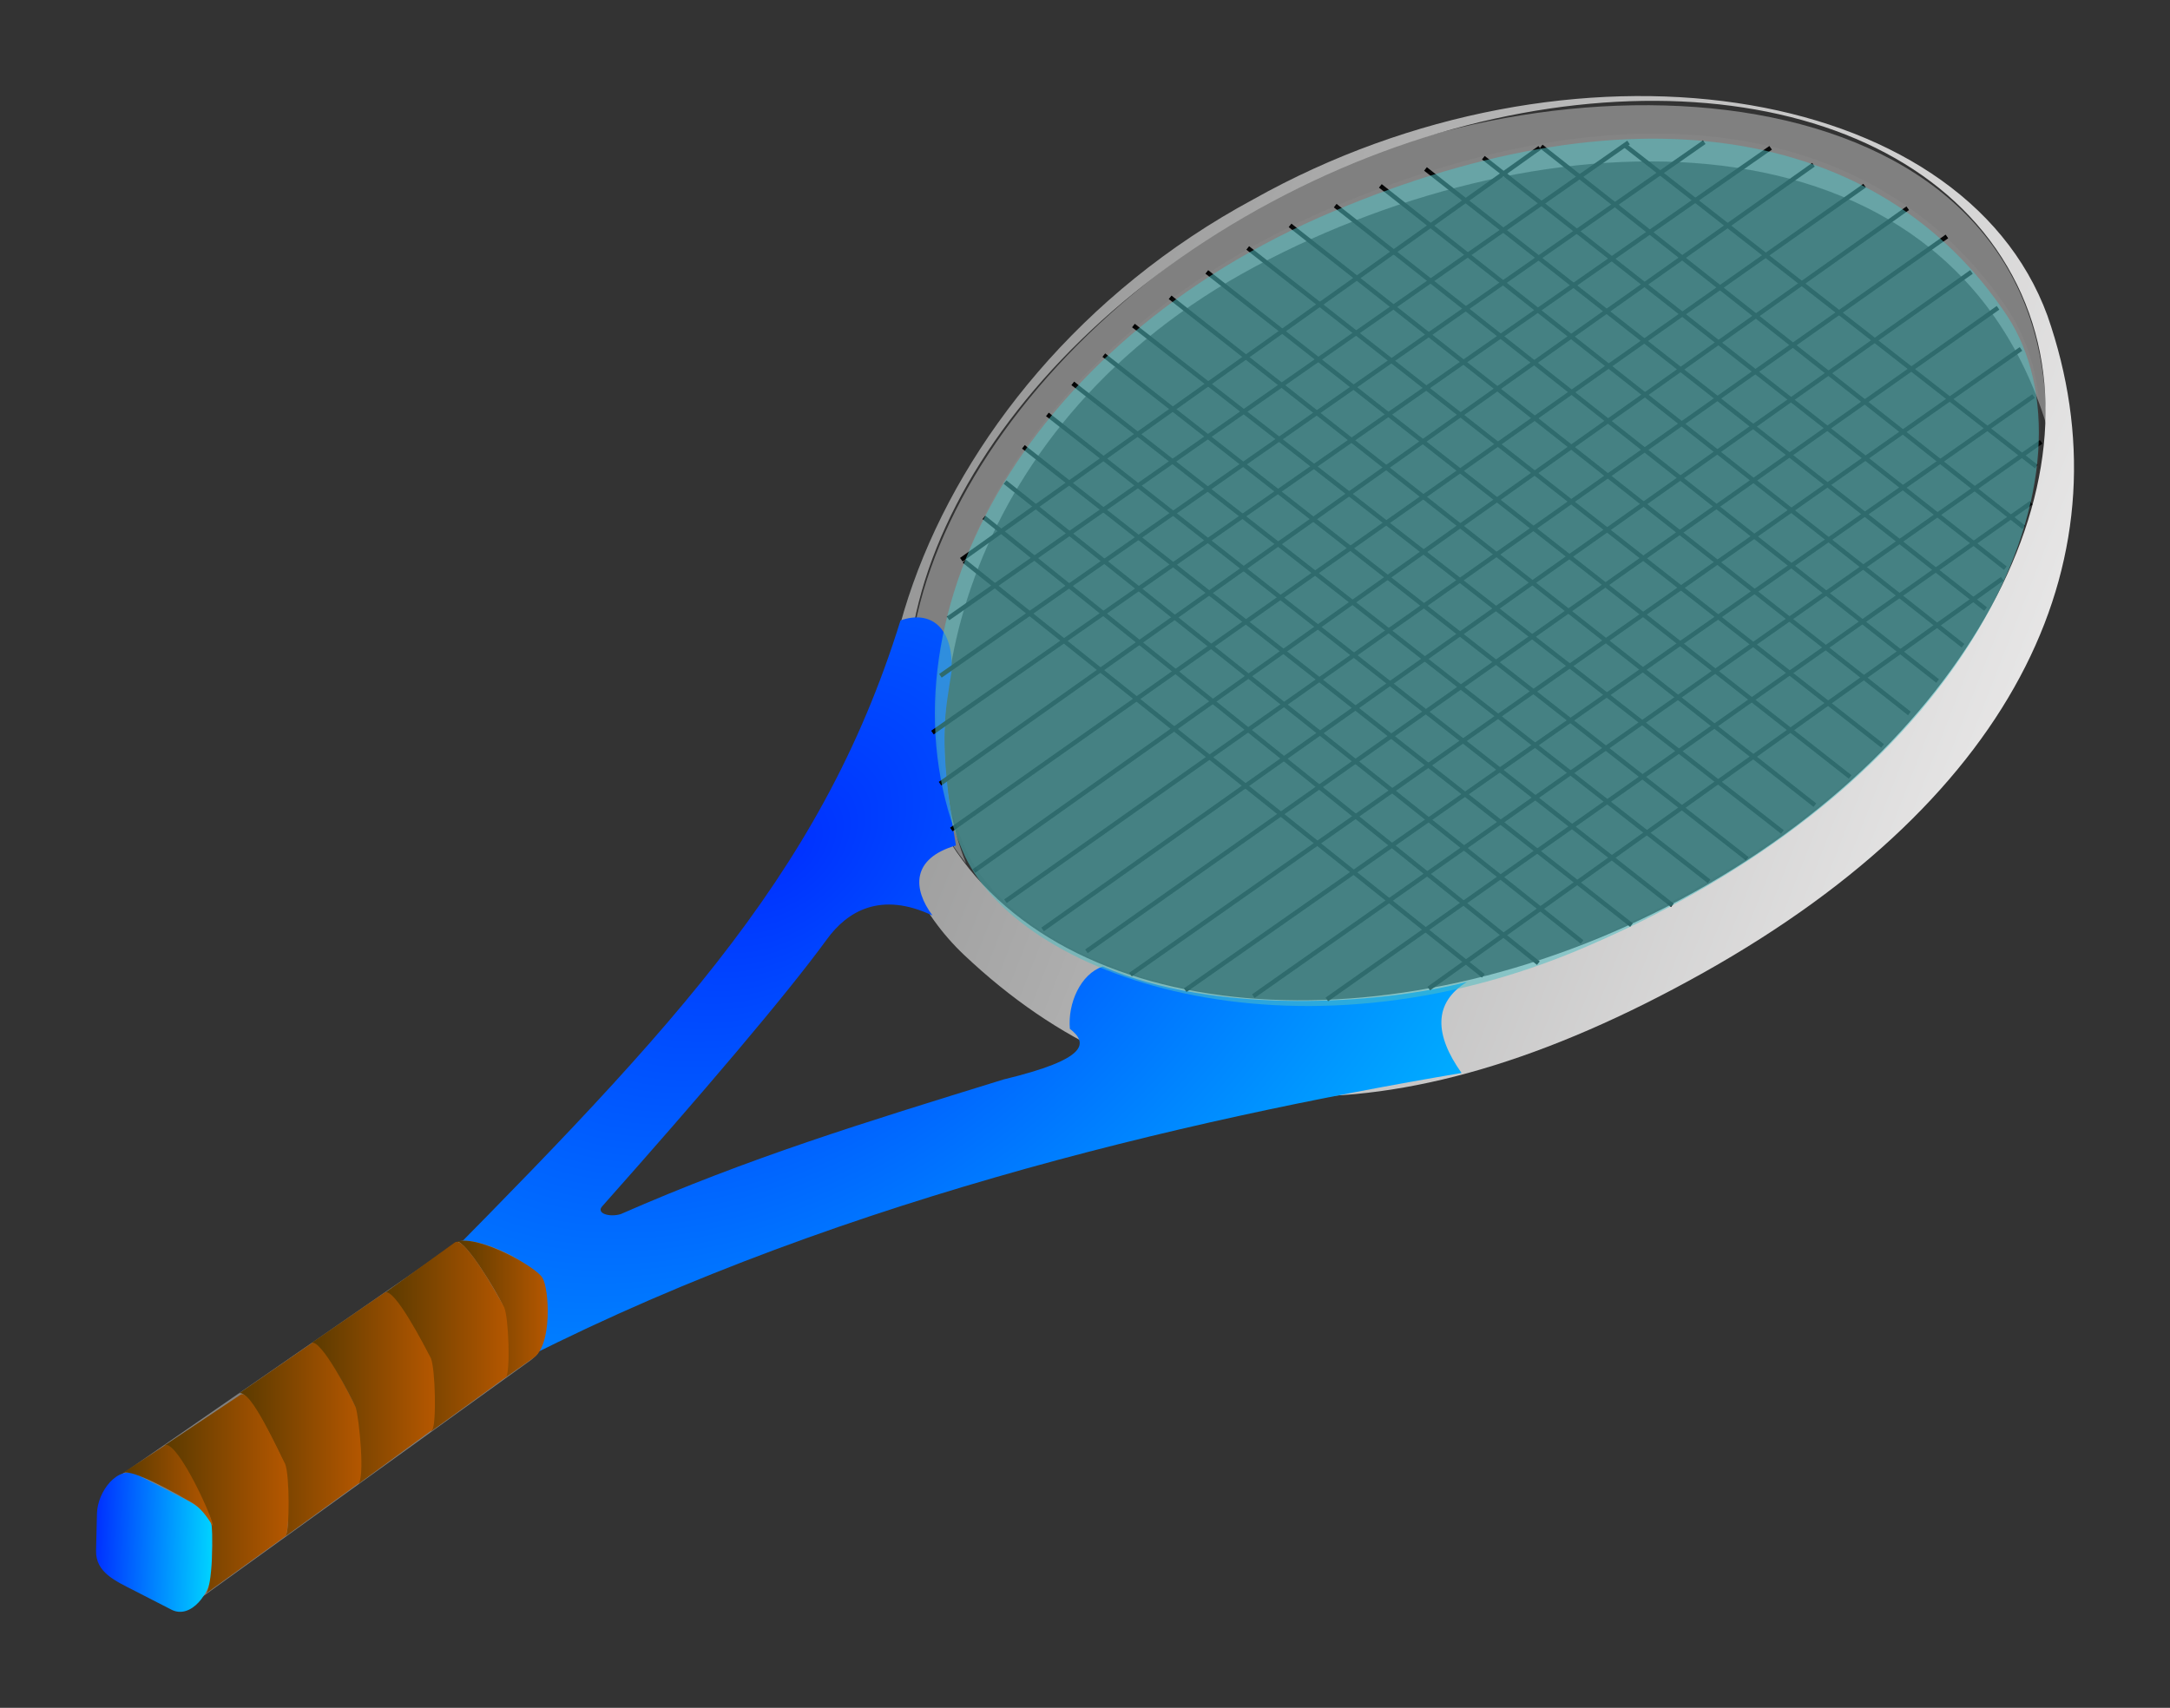 <?xml version="1.0" encoding="UTF-8" standalone="no"?>
<!-- Created with Sodipodi ("http://www.sodipodi.com/") -->

<svg
   xmlns:dc="http://purl.org/dc/elements/1.1/"
   xmlns:cc="http://creativecommons.org/ns#"
   xmlns:rdf="http://www.w3.org/1999/02/22-rdf-syntax-ns#"
   xmlns:svg="http://www.w3.org/2000/svg"
   xmlns="http://www.w3.org/2000/svg"
   xmlns:xlink="http://www.w3.org/1999/xlink"
   xmlns:sodipodi="http://sodipodi.sourceforge.net/DTD/sodipodi-0.dtd"
   xmlns:inkscape="http://www.inkscape.org/namespaces/inkscape"
   inkscape:export-ydpi="30.299999"
   inkscape:export-xdpi="30.299999"
   inkscape:export-filename="/home/bruno/Projets/gcompris/gcompris-ressources/Gcompris_contrib/SVG/tennis.png"
   inkscape:version="0.91 r13725"
   sodipodi:docname="raquette.svg"
   xml:space="preserve"
   height="160.029"
   width="203.311"
   sodipodi:version="0.32"
   id="svg1065"
   inkscape:output_extension="org.inkscape.output.svg.inkscape"
   version="1.0"><rect width="100%" height="100%" fill="#333333" stroke="none"/><defs
     id="defs1067"><inkscape:perspective
       sodipodi:type="inkscape:persp3d"
       inkscape:vp_x="0 : 526.18109 : 1"
       inkscape:vp_y="0 : 1000 : 0"
       inkscape:vp_z="744.09448 : 526.18109 : 1"
       inkscape:persp3d-origin="372.04724 : 350.78739 : 1"
       id="perspective65" /><linearGradient
       id="linearGradient660"><stop
         id="stop661"
         offset="0"
         style="stop-color:#5a3a00;stop-opacity:1;" /><stop
         id="stop662"
         offset="1"
         style="stop-color:#b55700;stop-opacity:1;" /></linearGradient><linearGradient
       id="linearGradient618"><stop
         id="stop619"
         offset="0"
         style="stop-color:#002fff;stop-opacity:1;" /><stop
         id="stop620"
         offset="1"
         style="stop-color:#00d2ff;stop-opacity:1;" /></linearGradient><linearGradient
       id="linearGradient610"><stop
         id="stop611"
         offset="0"
         style="stop-color:#666767;stop-opacity:1;" /><stop
         id="stop612"
         offset="1"
         style="stop-color:#f3f2f2;stop-opacity:1;" /></linearGradient><linearGradient
       y2="460.677"
       x2="620.099"
       y1="291.651"
       x1="104.971"
       id="linearGradient613"
       xlink:href="#linearGradient610"
       gradientTransform="matrix(1.091,0,0,0.917,-38.419,-255.593)"
       gradientUnits="userSpaceOnUse" /><linearGradient
       y2="612.434"
       x2="94.861"
       y1="612.434"
       x1="56.805"
       id="linearGradient617"
       xlink:href="#linearGradient618"
       gradientTransform="matrix(0.917,0.018,-0.022,1.09,-38.419,-255.593)"
       gradientUnits="userSpaceOnUse" /><radialGradient
       fy="84.237"
       fx="647.543"
       r="314.272"
       cy="84.237"
       cx="647.543"
       id="radialGradient621"
       xlink:href="#linearGradient618"
       gradientTransform="matrix(0.501,0.646,-0.967,0.75,-38.419,-255.593)"
       gradientUnits="userSpaceOnUse" /><linearGradient
       y2="697.01"
       x2="69.677"
       y1="697.01"
       x1="43.973"
       id="linearGradient659"
       xlink:href="#linearGradient660"
       gradientTransform="matrix(1.055,0,0,0.948,-38.419,-255.593)"
       gradientUnits="userSpaceOnUse" /><linearGradient
       inkscape:collect="always"
       xlink:href="#linearGradient660"
       id="linearGradient2438"
       x1="102.096"
       y1="501.869"
       x2="148.665"
       y2="501.869"
       gradientTransform="matrix(0.797,0,0,1.255,-38.419,-255.593)"
       gradientUnits="userSpaceOnUse" /><linearGradient
       inkscape:collect="always"
       xlink:href="#linearGradient660"
       id="linearGradient2440"
       x1="180.735"
       y1="486.522"
       x2="214.429"
       y2="486.522"
       gradientTransform="matrix(0.812,0,0,1.232,-38.419,-255.593)"
       gradientUnits="userSpaceOnUse" /><linearGradient
       inkscape:collect="always"
       xlink:href="#linearGradient660"
       id="linearGradient2442"
       x1="154.633"
       y1="484.702"
       x2="200.811"
       y2="484.702"
       gradientTransform="matrix(0.808,0,0,1.237,-38.419,-255.593)"
       gradientUnits="userSpaceOnUse" /><linearGradient
       inkscape:collect="always"
       xlink:href="#linearGradient660"
       id="linearGradient2444"
       x1="74.655"
       y1="509.154"
       x2="122.017"
       y2="509.154"
       gradientTransform="matrix(0.789,0,0,1.268,-38.419,-255.593)"
       gradientUnits="userSpaceOnUse" /><linearGradient
       inkscape:collect="always"
       xlink:href="#linearGradient660"
       id="linearGradient2446"
       x1="128.542"
       y1="493.015"
       x2="174.815"
       y2="493.015"
       gradientTransform="matrix(0.802,0,0,1.247,-38.419,-255.593)"
       gradientUnits="userSpaceOnUse" /></defs><sodipodi:namedview
     inkscape:current-layer="svg1065"
     inkscape:window-y="156"
     inkscape:window-x="156"
     inkscape:window-height="719"
     inkscape:window-width="732"
     inkscape:cy="65.634893"
     inkscape:cx="304.40209"
     inkscape:zoom="0.37439583"
     id="base"
     showgrid="false"
     units="px"
     fit-margin-top="9"
     fit-margin-left="9"
     fit-margin-right="9"
     fit-margin-bottom="9"
     inkscape:window-maximized="0" /><g
     id="g2448"
     transform="matrix(0.312,0,0,0.312,9,9)"><path
       style="font-size:12px;fill:#808080;fill-rule:evenodd;stroke-width:1"
       d="M 348.166,51.161 C 260.909,97.754 242.822,185.101 261.283,230.505 216.268,174.014 261.977,80.584 355.08,29.815 442.336,-16.777 585.705,-8.911 585.618,98.528 555.465,1.341 435.422,4.569 348.166,51.161 Z"
       id="path609"
       sodipodi:nodetypes="ccccc"
       inkscape:connector-curvature="0" /><path
       style="font-size:12px;fill:url(#linearGradient613);fill-rule:evenodd;stroke-width:1"
       d="m 573.907,51.156 c 33.997,57.815 -9.806,142.897 -97.837,190.036 -88.031,47.139 -186.953,38.484 -220.95,-19.331 -33.997,-57.815 9.806,-142.897 97.837,-190.036 88.031,-47.139 186.953,-38.484 220.95,19.331 z m 12.081,14.801 c 24.899,71.329 -8.184,143.958 -103.189,197.268 -95.005,53.31 -166.303,47.493 -222.16,-5.299 -53.349,-50.469 -16.418,-171.221 86.856,-226.893 95.005,-53.31 212.732,-35.533 238.493,34.924 z"
       id="path1074"
       sodipodi:nodetypes="ccscsccscc"
       inkscape:connector-curvature="0" /><path
       style="font-size:12px;fill:url(#radialGradient621);fill-opacity:1;fill-rule:evenodd"
       d="m 241.574,157.485 c -24.369,78.491 -71.812,126.126 -152.342,207.452 18.631,-25.688 41.987,6.501 31.089,18.61 95.884,-50.616 206.635,-76.082 289.729,-90.141 -8.074,-11.354 -8.632,-21.038 1.668,-27.381 -26.265,6.838 -75.873,10.021 -109.424,-4.597 -6.753,2.296 -10.536,11.208 -9.869,18.705 5.46,4.265 5.711,9.038 -19.919,15.221 -42.248,13.064 -76.122,23.413 -114.985,40.448 -3.53,1.021 -7.41,-0.315 -5.516,-2.372 29.366,-33.06 55.153,-63.257 67.468,-80.188 6.158,-8.466 16.198,-14.46 31.709,-7.124 -5.861,-7.861 -6.55,-17.076 7.034,-21.047 -5.509,-32.323 -3.186,-39.83 -1.315,-52.24 0.656,-13.16 -6.214,-18.572 -15.327,-15.344 z"
       id="path1070"
       sodipodi:nodetypes="ccccccccccscccc"
       inkscape:connector-curvature="0" /><path
       style="font-size:12px;fill:#808080;fill-rule:evenodd"
       d="m 133.526,355.599 c -4.03,-7.134 -22.086,-13.906 -25.257,-11.232 L 7.158,414.336 c -2.611,1.972 -6.938,8.627 -1.576,6.154 5.182,-0.87 17.758,1.583 21.052,6.711 4.171,7.153 4.39,22.189 1.07,26.572 L 130.619,379.6 c 0.704,-0.701 2.102,-1.567 2.315,-2.692 4.046,-5.726 2.28,-18.745 0.593,-21.31 z"
       id="path614"
       sodipodi:nodetypes="ccccscccs"
       inkscape:connector-curvature="0" /><path
       style="font-size:12px;fill:url(#linearGradient617);fill-opacity:1;fill-rule:evenodd"
       d="M 12.365,414.068 C 6.517,411.069 0.428,419.124 0.271,425.694 l -0.268,11.158 c -0.158,6.57 5.778,9.096 11.626,12.094 l 11.012,5.647 c 5.848,2.999 11.937,-5.056 12.094,-11.626 l 0.268,-11.158 c 0.158,-6.57 -5.778,-9.096 -11.626,-12.094 l -11.012,-5.646 z"
       id="path616"
       sodipodi:nodetypes="cssssssss"
       inkscape:connector-curvature="0" /><path
       style="fill:none;fill-opacity:1;fill-rule:evenodd;stroke:#000000;stroke-width:1pt;stroke-linecap:butt;stroke-linejoin:miter;stroke-opacity:1"
       d="M 253.553,174.121 482.927,13.851"
       id="path622"
       sodipodi:nodetypes="cc"
       inkscape:connector-curvature="0" /><path
       style="fill:none;fill-opacity:1;fill-rule:evenodd;stroke:#000000;stroke-width:1pt;stroke-linecap:butt;stroke-linejoin:miter;stroke-opacity:1"
       d="M 251.157,191.17 502.869,15.546"
       id="path623"
       sodipodi:nodetypes="cc"
       inkscape:connector-curvature="0" /><path
       style="fill:none;fill-opacity:1;fill-rule:evenodd;stroke:#000000;stroke-width:1pt;stroke-linecap:butt;stroke-linejoin:miter;stroke-opacity:1"
       d="M 253.45,206.525 515.724,20.63"
       id="path624"
       sodipodi:nodetypes="cc"
       inkscape:connector-curvature="0" /><path
       style="fill:none;fill-opacity:1;fill-rule:evenodd;stroke:#000000;stroke-width:1pt;stroke-linecap:butt;stroke-linejoin:miter;stroke-opacity:1"
       d="M 256.839,220.287 531.078,26.912"
       id="path625"
       sodipodi:nodetypes="cc"
       inkscape:connector-curvature="0" /><path
       style="fill:none;fill-opacity:1;fill-rule:evenodd;stroke:#000000;stroke-width:1pt;stroke-linecap:butt;stroke-linejoin:miter;stroke-opacity:1"
       d="M 263.618,232.749 544.036,33.691"
       id="path626"
       sodipodi:nodetypes="cc"
       inkscape:connector-curvature="0" /><path
       style="fill:none;fill-opacity:1;fill-rule:evenodd;stroke:#000000;stroke-width:1pt;stroke-linecap:butt;stroke-linejoin:miter;stroke-opacity:1"
       d="M 273.084,241.821 555.796,42.164"
       id="path627"
       sodipodi:nodetypes="cc"
       inkscape:connector-curvature="0" /><path
       style="fill:none;fill-opacity:1;fill-rule:evenodd;stroke:#000000;stroke-width:1pt;stroke-linecap:butt;stroke-linejoin:miter;stroke-opacity:1"
       d="M 284.244,250.294 563.174,52.828"
       id="path628"
       sodipodi:nodetypes="cc"
       inkscape:connector-curvature="0" /><path
       style="fill:none;fill-opacity:1;fill-rule:evenodd;stroke:#000000;stroke-width:1pt;stroke-linecap:butt;stroke-linejoin:miter;stroke-opacity:1"
       d="M 297.39,256.867 571.15,63.594"
       id="path629"
       sodipodi:nodetypes="cc"
       inkscape:connector-curvature="0" /><path
       style="fill:none;fill-opacity:1;fill-rule:evenodd;stroke:#000000;stroke-width:1pt;stroke-linecap:butt;stroke-linejoin:miter;stroke-opacity:1"
       d="M 310.639,263.851 578.032,75.953"
       id="path630"
       sodipodi:nodetypes="cc"
       inkscape:connector-curvature="0" /><path
       style="fill:none;fill-opacity:1;fill-rule:evenodd;stroke:#000000;stroke-width:1pt;stroke-linecap:butt;stroke-linejoin:miter;stroke-opacity:1"
       d="M 327.071,268.542 581.814,90.109"
       id="path631"
       sodipodi:nodetypes="cc"
       inkscape:connector-curvature="0" /><path
       style="fill:none;fill-opacity:1;fill-rule:evenodd;stroke:#000000;stroke-width:1pt;stroke-linecap:butt;stroke-linejoin:miter;stroke-opacity:1"
       d="m 347.509,270.339 236.599,-166.485"
       id="path632"
       sodipodi:nodetypes="cc"
       inkscape:connector-curvature="0" /><path
       style="fill:none;fill-opacity:1;fill-rule:evenodd;stroke:#000000;stroke-width:1pt;stroke-linecap:butt;stroke-linejoin:miter;stroke-opacity:1"
       d="M 255.847,156.884 460.195,13.954"
       id="path633"
       sodipodi:nodetypes="cc"
       inkscape:connector-curvature="0" /><path
       style="fill:none;fill-opacity:1;fill-rule:evenodd;stroke:#000000;stroke-width:1pt;stroke-linecap:butt;stroke-linejoin:miter;stroke-opacity:1"
       d="m 369.596,271.322 211.497,-149.186"
       id="path635"
       sodipodi:nodetypes="cc"
       inkscape:connector-curvature="0" /><path
       style="fill:none;fill-opacity:1;fill-rule:evenodd;stroke:#000000;stroke-width:1pt;stroke-linecap:butt;stroke-linejoin:miter;stroke-opacity:1"
       d="M 311.522,68.926 506.404,221.019"
       id="path636"
       inkscape:connector-curvature="0" /><path
       style="fill:none;fill-opacity:1;fill-rule:evenodd;stroke:#000000;stroke-width:1pt;stroke-linecap:butt;stroke-linejoin:miter;stroke-opacity:1"
       d="M 302.625,77.823 495.812,229.069"
       id="path637"
       inkscape:connector-curvature="0" /><path
       style="fill:none;fill-opacity:1;fill-rule:evenodd;stroke:#000000;stroke-width:1pt;stroke-linecap:butt;stroke-linejoin:miter;stroke-opacity:1"
       d="M 293.304,86.296 484.374,235.847"
       id="path638"
       sodipodi:nodetypes="cc"
       inkscape:connector-curvature="0" /><path
       style="fill:none;fill-opacity:1;fill-rule:evenodd;stroke:#000000;stroke-width:1pt;stroke-linecap:butt;stroke-linejoin:miter;stroke-opacity:1"
       d="m 285.679,95.617 187.68,147.433"
       id="path639"
       inkscape:connector-curvature="0" /><path
       style="fill:none;fill-opacity:1;fill-rule:evenodd;stroke:#000000;stroke-width:1pt;stroke-linecap:butt;stroke-linejoin:miter;stroke-opacity:1"
       d="m 278.476,105.361 182.596,143.62"
       id="path640"
       sodipodi:nodetypes="cc"
       inkscape:connector-curvature="0" /><path
       style="fill:none;fill-opacity:1;fill-rule:evenodd;stroke:#000000;stroke-width:1pt;stroke-linecap:butt;stroke-linejoin:miter;stroke-opacity:1"
       d="m 272.969,115.952 173.276,138.112"
       id="path641"
       inkscape:connector-curvature="0" /><path
       style="fill:none;fill-opacity:1;fill-rule:evenodd;stroke:#000000;stroke-width:1pt;stroke-linecap:butt;stroke-linejoin:miter;stroke-opacity:1"
       d="m 266.614,126.544 166.497,133.876"
       id="path642"
       inkscape:connector-curvature="0" /><path
       style="fill:none;fill-opacity:1;fill-rule:evenodd;stroke:#000000;stroke-width:1pt;stroke-linecap:butt;stroke-linejoin:miter;stroke-opacity:1"
       d="m 260.683,139.677 155.906,124.555"
       id="path643"
       inkscape:connector-curvature="0" /><path
       style="fill:none;fill-opacity:1;fill-rule:evenodd;stroke:#000000;stroke-width:1pt;stroke-linecap:butt;stroke-linejoin:miter;stroke-opacity:1"
       d="M 322.537,60.453 516.148,212.97"
       id="path644"
       sodipodi:nodetypes="cc"
       inkscape:connector-curvature="0" /><path
       style="fill:none;fill-opacity:1;fill-rule:evenodd;stroke:#000000;stroke-width:1pt;stroke-linecap:butt;stroke-linejoin:miter;stroke-opacity:1"
       d="M 333.552,52.827 526.739,204.496"
       id="path645"
       sodipodi:nodetypes="cc"
       inkscape:connector-curvature="0" /><path
       style="fill:none;fill-opacity:1;fill-rule:evenodd;stroke:#000000;stroke-width:1pt;stroke-linecap:butt;stroke-linejoin:miter;stroke-opacity:1"
       d="M 345.838,45.625 536.483,195.176"
       id="path646"
       sodipodi:nodetypes="cc"
       inkscape:connector-curvature="0" /><path
       style="fill:none;fill-opacity:1;fill-rule:evenodd;stroke:#000000;stroke-width:1pt;stroke-linecap:butt;stroke-linejoin:miter;stroke-opacity:1"
       d="M 358.547,38.846 544.533,185.432"
       id="path647"
       sodipodi:nodetypes="cc"
       inkscape:connector-curvature="0" /><path
       style="fill:none;fill-opacity:1;fill-rule:evenodd;stroke:#000000;stroke-width:1pt;stroke-linecap:butt;stroke-linejoin:miter;stroke-opacity:1"
       d="M 372.105,32.915 553.006,175.688"
       id="path648"
       sodipodi:nodetypes="cc"
       inkscape:connector-curvature="0" /><path
       style="fill:none;fill-opacity:1;fill-rule:evenodd;stroke:#000000;stroke-width:1pt;stroke-linecap:butt;stroke-linejoin:miter;stroke-opacity:1"
       d="M 385.662,26.984 560.632,165.096"
       id="path649"
       inkscape:connector-curvature="0" /><path
       style="fill:none;fill-opacity:1;fill-rule:evenodd;stroke:#000000;stroke-width:1pt;stroke-linecap:butt;stroke-linejoin:miter;stroke-opacity:1"
       d="M 399.219,21.9 567.41,154.081"
       id="path650"
       inkscape:connector-curvature="0" /><path
       style="fill:none;fill-opacity:1;fill-rule:evenodd;stroke:#000000;stroke-width:1pt;stroke-linecap:butt;stroke-linejoin:miter;stroke-opacity:1"
       d="M 416.589,18.511 573.342,141.795"
       id="path651"
       inkscape:connector-curvature="0" /><path
       style="fill:none;fill-opacity:1;fill-rule:evenodd;stroke:#000000;stroke-width:1pt;stroke-linecap:butt;stroke-linejoin:miter;stroke-opacity:1"
       d="M 433.958,15.122 578.849,129.509"
       id="path652"
       sodipodi:nodetypes="cc"
       inkscape:connector-curvature="0" /><path
       style="fill:none;fill-opacity:1;fill-rule:evenodd;stroke:#000000;stroke-width:1pt;stroke-linecap:butt;stroke-linejoin:miter;stroke-opacity:1"
       d="m 458.954,14.698 123.708,96.594"
       id="path653"
       inkscape:connector-curvature="0" /><path
       style="fill:none;fill-opacity:1;fill-rule:evenodd;stroke:#000000;stroke-width:1pt;stroke-linecap:butt;stroke-linejoin:miter;stroke-opacity:1"
       d="M 259.836,139.253 433.535,15.545"
       id="path654"
       inkscape:connector-curvature="0" /><path
       style="fill:none;fill-opacity:1;fill-rule:evenodd;stroke:#000000;stroke-width:1pt;stroke-linecap:butt;stroke-linejoin:miter;stroke-opacity:1"
       d="m 400.199,268.045 172.217,-123.073"
       id="path655"
       sodipodi:nodetypes="cc"
       inkscape:connector-curvature="0" /><path
       style="font-size:12px;fill:url(#linearGradient2438);fill-rule:evenodd"
       d="m 64.829,374.506 -21.906,15.128 c 2.789,-1.554 11.536,16.565 13.028,19.912 1.012,3.174 2.912,22.099 0.617,23.229 l 22.816,-16.523 c 1.271,-1.836 0.485,-18.209 -0.873,-21.534 -1.65,-3.079 -10.857,-22.471 -13.681,-20.212 z"
       id="path663"
       sodipodi:nodetypes="ccsccsc"
       inkscape:connector-curvature="0" /><path
       style="font-size:12px;fill:url(#linearGradient2440);fill-rule:evenodd"
       d="m 108.29,344.029 c 2.789,-0.282 12.259,15.568 13.751,18.915 1.012,3.174 2.612,21.2 0.318,22.33 l 8.706,-6.102 c 6.06,-3.582 5.045,-21.143 2.944,-24.277 -1.611,-3.012 -18.714,-12.859 -25.719,-10.865 z"
       id="path669"
       sodipodi:nodetypes="csccsc"
       inkscape:connector-curvature="0" /><path
       style="font-size:12px;fill:url(#linearGradient2442);fill-rule:evenodd"
       d="m 107.743,344.303 -21.183,15.252 c 2.789,-1.554 11.96,15.718 13.451,19.065 1.012,3.174 2.612,21.5 0.318,22.629 l 22.816,-16.523 c 1.271,-1.836 0.785,-17.61 -0.574,-20.935 -1.65,-3.079 -12.004,-21.748 -14.828,-19.488 z"
       id="path670"
       sodipodi:nodetypes="ccsccsc"
       inkscape:connector-curvature="0" /><path
       style="font-size:12px;fill:url(#linearGradient2444);fill-rule:evenodd"
       d="m 43.347,390.058 -22.877,15.252 c 2.789,-1.554 12.409,18.487 13.901,21.833 1.012,3.175 0.665,21.649 -1.63,22.779 l 24.164,-17.421 c 1.271,-1.836 1.234,-18.358 -0.124,-21.684 -1.65,-3.079 -10.609,-23.019 -13.433,-20.759 z"
       id="path671"
       sodipodi:nodetypes="ccsccsc"
       inkscape:connector-curvature="0" /><path
       style="font-size:12px;fill:url(#linearGradient2446);fill-rule:evenodd"
       d="m 86.56,359.43 -21.906,15.076 c 2.789,-1.554 11.836,16.017 13.327,19.364 1.012,3.174 2.912,21.949 0.617,23.079 l 22.366,-16.373 c 1.271,-1.836 0.935,-18.209 -0.424,-21.534 -1.65,-3.079 -11.156,-21.872 -13.981,-19.613 z"
       id="path672"
       sodipodi:nodetypes="ccsccsc"
       inkscape:connector-curvature="0" /><path
       style="font-size:12px;fill:url(#linearGradient659);fill-rule:evenodd"
       d="m 20.893,405.097 -12.921,8.473 c 2.789,-1.553 17.316,6.887 20.865,8.897 2.582,1.556 4.307,3.954 6.249,6.99 0.212,-1.906 -10.097,-24.714 -14.193,-24.36 z"
       id="path673"
       sodipodi:nodetypes="ccscc"
       inkscape:connector-curvature="0" /><path
       style="font-weight:normal;font-size:52px;font-family:'Captain Podd';opacity:0.032;fill:#ffffff"
       d="m 438.775,97.546 -11.959,-9.818 c -3.459,-2.839 -8.158,-3.277 -14.098,-1.313 -5.867,2.024 -13.229,5.995 -22.087,11.915 -10.17,6.797 -16.441,12.561 -18.812,17.291 -0.985,1.96 -1.369,3.599 -1.152,4.918 0.363,1.276 1.455,2.66 3.275,4.155 l 6.826,5.604 c 0.364,0.299 2.512,2.062 6.444,5.29 3.932,3.228 7.609,6.247 11.031,9.056 3.422,2.81 5.57,4.573 6.444,5.29 0.874,0.717 -1.547,-1.27 -7.263,-5.963 l 13.106,10.76 2.348,1.928 c 0.073,0.06 0.146,0.119 0.218,0.179 0.073,0.06 0.164,0.134 0.273,0.224 0.073,0.06 0.146,0.119 0.218,0.179 0.073,0.06 0.164,0.134 0.273,0.224 l 14.799,12.15 c 1.893,1.391 5.574,0.341 11.041,-3.15 5.468,-3.491 7.546,-6.264 6.237,-8.316 l -32.055,-26.317 c -2.767,-1.946 -0.706,-5.221 6.183,-9.826 6.452,-4.312 10.861,-5.66 13.228,-4.042 l 0.109,0.09 30.799,25.529 c 3.714,2.886 3.601,7.109 -0.338,12.67 -3.939,5.561 -9.481,10.783 -16.625,15.666 -7.108,4.913 -14.616,8.603 -22.523,11.069 -7.907,2.466 -13.882,2.04 -17.923,-1.278 l -13.434,-11.029 -0.164,-0.135 -15.946,-13.091 -15.727,-12.912 -8.737,-7.173 c -3.167,-2.6 -4.695,-5.32 -4.583,-8.16 0.002,-2.767 1.754,-6.378 5.255,-10.832 6.382,-8.278 16.463,-17.021 30.241,-26.23 16.84,-11.255 31.036,-18.331 42.587,-21.225 4.664,-1.22 8.563,-1.521 11.695,-0.903 3.133,0.455 6.174,1.893 9.122,4.313 l 10.103,8.294 1.747,1.435 13.052,10.715 36.424,29.903 c 1.056,0.867 1.328,2.149 0.817,3.846 -0.366,1.654 -2.571,3.833 -6.617,6.538 -6.889,4.604 -11.517,5.773 -13.883,3.504 -1.31,-1.076 -5.006,-4.109 -11.085,-9.101 -6.043,-4.962 -11.905,-9.773 -17.584,-14.436 -5.643,-4.633 -9.811,-8.055 -12.505,-10.267 -2.658,-2.182 -1.238,-1.016 4.26,3.497 l -13.052,-10.715 z m 135.627,-33.026 c 28.612,43.935 -5.828,137.696 -126.461,189.429 -87.76,37.88 -171.407,9.152 -187.324,-28.935 -27.379,-64.149 14.632,-148.995 106.972,-190.02 92.138,-40.346 168.28,-28.446 206.813,29.525 z"
       id="path770"
       inkscape:connector-curvature="0" /><path
       style="font-weight:normal;font-size:52px;font-family:'Captain Podd';opacity:0.541;fill:#50bec3;fill-opacity:1"
       d="m 438.299,99.091 -11.959,-9.818 c -3.459,-2.839 -8.158,-3.277 -14.098,-1.313 -5.867,2.024 -13.229,5.995 -22.087,11.915 -10.17,6.797 -16.441,12.561 -18.812,17.291 -0.985,1.96 -1.369,3.599 -1.152,4.918 0.363,1.276 1.455,2.66 3.275,4.155 l 6.826,5.604 c 0.364,0.299 2.512,2.062 6.444,5.29 3.932,3.228 7.609,6.247 11.031,9.056 3.422,2.81 5.57,4.573 6.444,5.29 0.874,0.717 -1.547,-1.27 -7.263,-5.963 l 13.106,10.76 2.348,1.928 c 0.073,0.06 0.146,0.119 0.218,0.179 0.073,0.06 0.164,0.134 0.273,0.224 0.073,0.06 0.146,0.119 0.218,0.179 0.073,0.06 0.164,0.134 0.273,0.224 l 14.799,12.15 c 1.893,1.391 5.574,0.341 11.041,-3.15 5.468,-3.491 7.546,-6.264 6.237,-8.316 l -32.055,-26.317 c -2.767,-1.946 -0.706,-5.221 6.183,-9.826 6.452,-4.312 10.861,-5.66 13.228,-4.042 l 0.109,0.09 30.799,25.529 c 3.714,2.886 3.601,7.109 -0.338,12.67 -3.939,5.561 -9.481,10.783 -16.625,15.666 -7.108,4.913 -14.616,8.603 -22.523,11.069 -7.907,2.466 -13.882,2.04 -17.923,-1.278 l -13.434,-11.029 -0.164,-0.135 -15.946,-13.091 -15.727,-12.912 -8.737,-7.173 c -3.167,-2.6 -4.695,-5.32 -4.583,-8.16 0.002,-2.767 1.754,-6.378 5.255,-10.832 6.382,-8.278 16.463,-17.021 30.241,-26.23 16.84,-11.255 31.036,-18.331 42.587,-21.225 4.664,-1.22 8.563,-1.521 11.695,-0.903 3.133,0.455 6.174,1.893 9.122,4.313 l 10.103,8.294 1.747,1.435 13.052,10.715 36.424,29.903 c 1.056,0.867 1.328,2.149 0.817,3.846 -0.366,1.654 -2.571,3.833 -6.617,6.538 -6.889,4.604 -11.517,5.773 -13.883,3.504 -1.31,-1.076 -5.006,-4.109 -11.085,-9.101 -6.043,-4.962 -11.905,-9.773 -17.584,-14.436 -5.643,-4.633 -9.811,-8.055 -12.505,-10.267 -2.658,-2.182 -1.238,-1.016 4.26,3.497 l -13.052,-10.715 z m 135.627,-33.026 c 28.612,43.935 -5.828,137.696 -126.461,189.429 -87.76,37.88 -171.407,9.152 -187.324,-28.935 -27.379,-64.149 14.632,-148.995 106.972,-190.02 92.138,-40.346 168.28,-28.446 206.813,29.525 z"
       id="path2203"
       inkscape:connector-curvature="0" /></g></svg>
